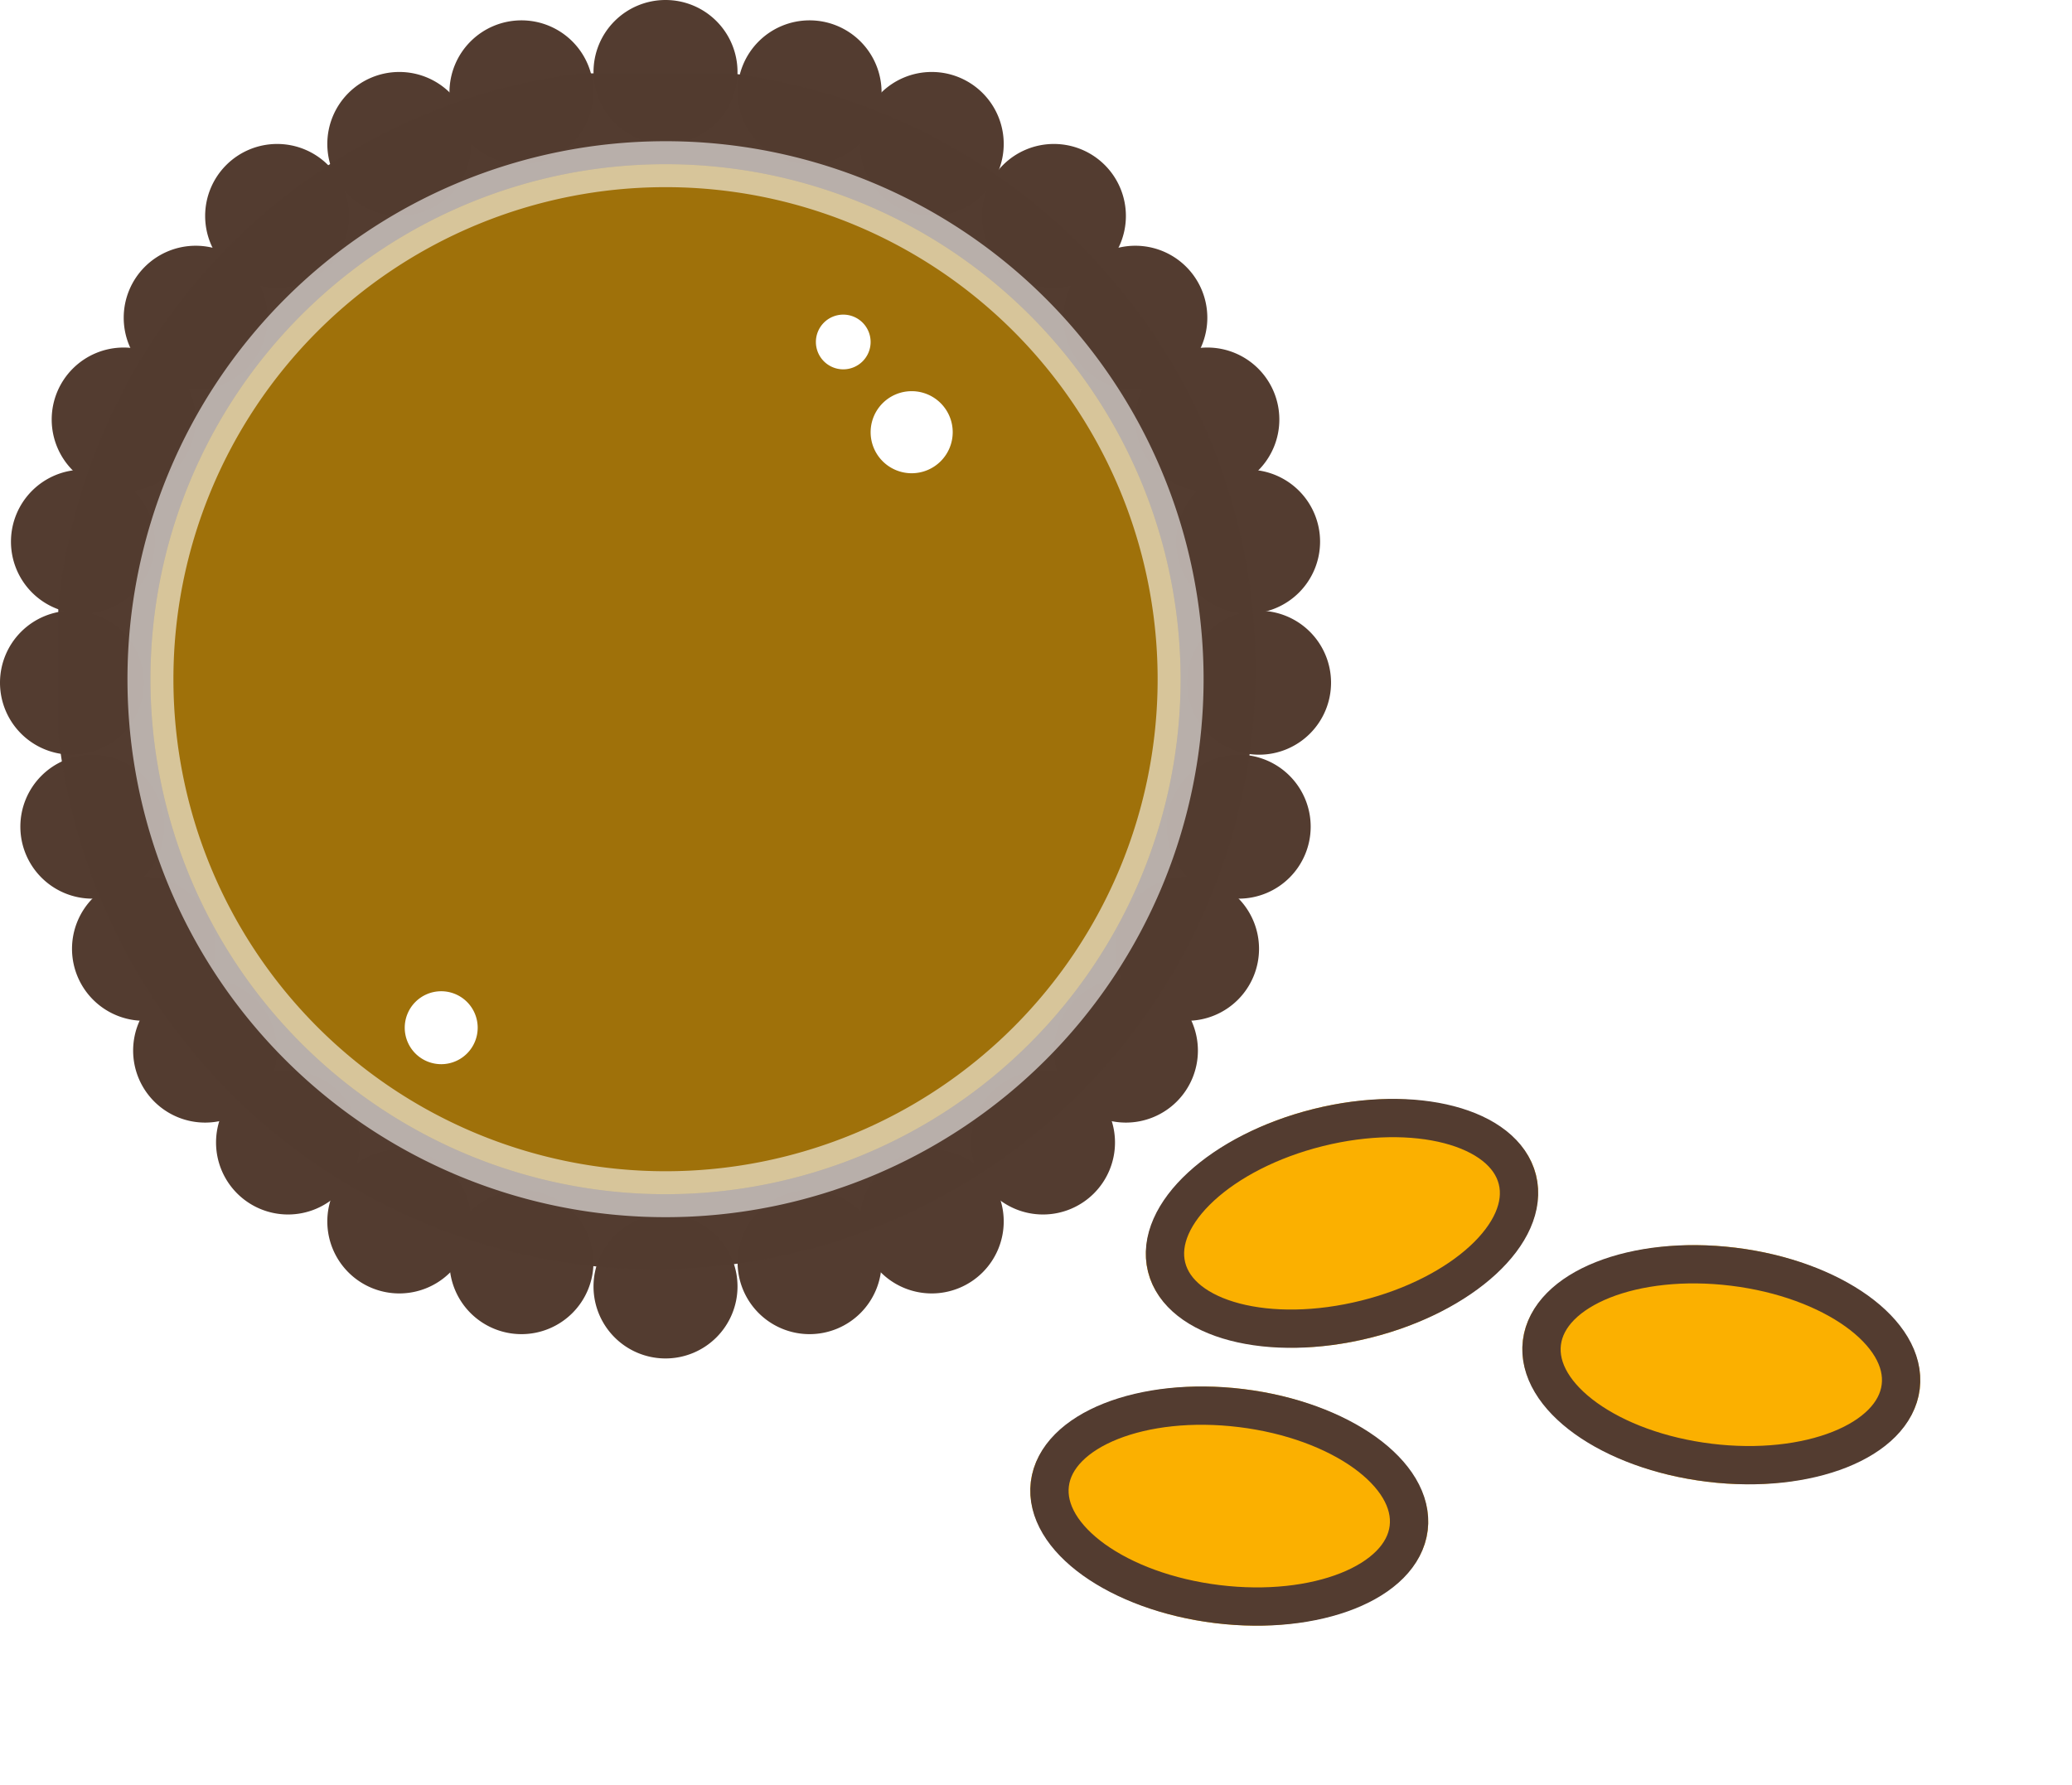 <?xml version="1.0" encoding="UTF-8"?> <svg xmlns="http://www.w3.org/2000/svg" xmlns:xlink="http://www.w3.org/1999/xlink" width="135.258" height="116.556" viewBox="0 0 135.258 116.556"><defs><clipPath id="clip-path"><rect id="Rechteck_21" data-name="Rechteck 21" width="79.64" height="79.64" fill="#533c30"></rect></clipPath><filter id="Ellipse_5" x="64.081" y="60.243" width="47.049" height="39.25" filterUnits="userSpaceOnUse"><feOffset dy="3"></feOffset><feGaussianBlur stdDeviation="3" result="blur"></feGaussianBlur><feFlood flood-opacity="0.161"></feFlood><feComposite operator="in" in2="blur"></feComposite><feComposite in="SourceGraphic"></feComposite></filter><filter id="Ellipse_6" x="89.476" y="70.867" width="45.782" height="36.459" filterUnits="userSpaceOnUse"><feOffset dy="3"></feOffset><feGaussianBlur stdDeviation="3" result="blur-2"></feGaussianBlur><feFlood flood-opacity="0.161"></feFlood><feComposite operator="in" in2="blur-2"></feComposite><feComposite in="SourceGraphic"></feComposite></filter><filter id="Ellipse_7" x="57.353" y="80.097" width="45.782" height="36.459" filterUnits="userSpaceOnUse"><feOffset dy="3"></feOffset><feGaussianBlur stdDeviation="3" result="blur-3"></feGaussianBlur><feFlood flood-opacity="0.161"></feFlood><feComposite operator="in" in2="blur-3"></feComposite><feComposite in="SourceGraphic"></feComposite></filter></defs><g id="Gruppe_29" data-name="Gruppe 29" transform="translate(0)"><g id="Gruppe_28" data-name="Gruppe 28" transform="translate(0 0)"><g id="Gruppe_27" data-name="Gruppe 27" transform="translate(0 0)"><g id="Gruppe_23" data-name="Gruppe 23"><path id="Pfad_90" data-name="Pfad 90" d="M40.968,23.73a4.7,4.7,0,1,1-4.7-4.7,4.7,4.7,0,0,1,4.7,4.7" transform="translate(16.58 -17.701)" fill="#533c30"></path><path id="Pfad_91" data-name="Pfad 91" d="M40.968,23.73a4.7,4.7,0,1,1-4.7-4.7,4.7,4.7,0,0,1,4.7,4.7" transform="translate(24.554 -14.331)" fill="#533c30"></path><path id="Pfad_92" data-name="Pfad 92" d="M40.968,23.73a4.7,4.7,0,1,1-4.7-4.7,4.7,4.7,0,0,1,4.7,4.7" transform="translate(32.529 -9.631)" fill="#533c30"></path><path id="Pfad_93" data-name="Pfad 93" d="M40.968,23.73a4.7,4.7,0,1,1-4.7-4.7,4.7,4.7,0,0,1,4.7,4.7" transform="translate(37.845 -2.986)" fill="#533c30"></path><path id="Pfad_94" data-name="Pfad 94" d="M40.968,23.73a4.7,4.7,0,1,1-4.7-4.7,4.7,4.7,0,0,1,4.7,4.7" transform="translate(42.546 3.66)" fill="#533c30"></path><path id="Pfad_95" data-name="Pfad 95" d="M40.968,23.73a4.7,4.7,0,1,1-4.7-4.7,4.7,4.7,0,0,1,4.7,4.7" transform="translate(45.205 11.634)" fill="#533c30"></path><path id="Pfad_96" data-name="Pfad 96" d="M40.968,23.73a4.7,4.7,0,1,1-4.7-4.7,4.7,4.7,0,0,1,4.7,4.7" transform="translate(45.921 20.842)" fill="#533c30"></path><path id="Pfad_97" data-name="Pfad 97" d="M40.968,23.73a4.7,4.7,0,1,1-4.7-4.7,4.7,4.7,0,0,1,4.7,4.7" transform="translate(44.592 30.241)" fill="#533c30"></path><path id="Pfad_98" data-name="Pfad 98" d="M40.968,23.73a4.7,4.7,0,1,1-4.7-4.7,4.7,4.7,0,0,1,4.7,4.7" transform="translate(41.22 38.215)" fill="#533c30"></path><path id="Pfad_99" data-name="Pfad 99" d="M40.968,23.73a4.7,4.7,0,1,1-4.7-4.7,4.7,4.7,0,0,1,4.7,4.7" transform="translate(37.23 44.861)" fill="#533c30"></path><path id="Pfad_100" data-name="Pfad 100" d="M40.968,23.73a4.7,4.7,0,1,1-4.7-4.7,4.7,4.7,0,0,1,4.7,4.7" transform="translate(31.818 50.861)" fill="#533c30"></path><path id="Pfad_101" data-name="Pfad 101" d="M40.968,23.73a4.7,4.7,0,1,1-4.7-4.7,4.7,4.7,0,0,1,4.7,4.7" transform="translate(24.554 56.015)" fill="#533c30"></path><path id="Pfad_102" data-name="Pfad 102" d="M40.968,23.73a4.7,4.7,0,1,1-4.7-4.7,4.7,4.7,0,0,1,4.7,4.7" transform="translate(16.58 58.673)" fill="#533c30"></path><path id="Pfad_105" data-name="Pfad 105" d="M31.566,23.73a4.7,4.7,0,1,0,4.7-4.7,4.7,4.7,0,0,0-4.7,4.7" transform="translate(-2.225 -17.701)" fill="#533c30"></path><path id="Pfad_106" data-name="Pfad 106" d="M31.566,23.73a4.7,4.7,0,1,0,4.7-4.7,4.7,4.7,0,0,0-4.7,4.7" transform="translate(-10.199 -14.331)" fill="#533c30"></path><path id="Pfad_107" data-name="Pfad 107" d="M31.566,23.73a4.7,4.7,0,1,0,4.7-4.7,4.7,4.7,0,0,0-4.7,4.7" transform="translate(-18.174 -9.631)" fill="#533c30"></path><path id="Pfad_108" data-name="Pfad 108" d="M31.566,23.73a4.7,4.7,0,1,0,4.7-4.7,4.7,4.7,0,0,0-4.7,4.7" transform="translate(-23.49 -2.986)" fill="#533c30"></path><path id="Pfad_109" data-name="Pfad 109" d="M31.566,23.73a4.7,4.7,0,1,0,4.7-4.7,4.7,4.7,0,0,0-4.7,4.7" transform="translate(-28.191 3.66)" fill="#533c30"></path><path id="Pfad_110" data-name="Pfad 110" d="M31.566,23.73a4.7,4.7,0,1,0,4.7-4.7,4.7,4.7,0,0,0-4.7,4.7" transform="translate(-30.85 11.634)" fill="#533c30"></path><path id="Pfad_111" data-name="Pfad 111" d="M31.566,23.73a4.7,4.7,0,1,0,4.7-4.7,4.7,4.7,0,0,0-4.7,4.7" transform="translate(-31.566 20.842)" fill="#533c30"></path><path id="Pfad_112" data-name="Pfad 112" d="M31.566,23.73a4.7,4.7,0,1,0,4.7-4.7,4.7,4.7,0,0,0-4.7,4.7" transform="translate(-30.237 30.241)" fill="#533c30"></path><path id="Pfad_113" data-name="Pfad 113" d="M31.566,23.73a4.7,4.7,0,1,0,4.7-4.7,4.7,4.7,0,0,0-4.7,4.7" transform="translate(-26.865 38.215)" fill="#533c30"></path><path id="Pfad_114" data-name="Pfad 114" d="M31.566,23.73a4.7,4.7,0,1,0,4.7-4.7,4.7,4.7,0,0,0-4.7,4.7" transform="translate(-22.875 44.861)" fill="#533c30"></path><path id="Pfad_115" data-name="Pfad 115" d="M31.566,23.73a4.7,4.7,0,1,0,4.7-4.7,4.7,4.7,0,0,0-4.7,4.7" transform="translate(-17.463 50.861)" fill="#533c30"></path><path id="Pfad_116" data-name="Pfad 116" d="M31.566,23.73a4.7,4.7,0,1,0,4.7-4.7,4.7,4.7,0,0,0-4.7,4.7" transform="translate(-10.199 56.015)" fill="#533c30"></path><path id="Pfad_117" data-name="Pfad 117" d="M31.566,23.73a4.7,4.7,0,1,0,4.7-4.7,4.7,4.7,0,0,0-4.7,4.7" transform="translate(-2.225 58.673)" fill="#533c30"></path><path id="Pfad_118" data-name="Pfad 118" d="M31.566,23.73a4.7,4.7,0,1,0,4.7-4.7,4.7,4.7,0,0,0-4.7,4.7" transform="translate(7.178 -19.03)" fill="#533c30"></path><path id="Pfad_119" data-name="Pfad 119" d="M31.566,23.73a4.7,4.7,0,1,0,4.7-4.7,4.7,4.7,0,0,0-4.7,4.7" transform="translate(7.178 60.26)" fill="#533c30"></path></g><g id="Gruppe_18" data-name="Gruppe 18" transform="translate(3.806 4.79)"><g id="Gruppe_26" data-name="Gruppe 26" transform="translate(6.015 5.93)"><path id="Pfad_60" data-name="Pfad 60" d="M71.95,38.324A33.624,33.624,0,1,1,38.325,4.7,33.624,33.624,0,0,1,71.95,38.324" transform="translate(-4.702 -4.701)" fill="#1a1718"></path><path id="Pfad_61" data-name="Pfad 61" d="M71.95,38.324A33.624,33.624,0,1,1,38.325,4.7,33.624,33.624,0,0,1,71.95,38.324Z" transform="translate(-4.702 -4.701)" fill="#533c30" opacity="0.995"></path><path id="Pfad_65" data-name="Pfad 65" d="M40.958,13.875a1.786,1.786,0,1,1-1.785-1.785,1.786,1.786,0,0,1,1.785,1.785" transform="translate(6.054 -2.269)" fill="#fff"></path><path id="Pfad_67" data-name="Pfad 67" d="M30.954,46.709a2.381,2.381,0,1,1-2.382-2.382,2.381,2.381,0,0,1,2.382,2.382" transform="translate(-9.592 9.669)" fill="#fff"></path><path id="Pfad_70" data-name="Pfad 70" d="M49.237,42.529a2.679,2.679,0,1,1-2.679-2.678,2.678,2.678,0,0,1,2.679,2.678" transform="translate(3.134 -25.032)" fill="#fff"></path></g><g id="Gruppe_24" data-name="Gruppe 24" transform="translate(0 0)" clip-path="url(#clip-path)"><path id="Pfad_132" data-name="Pfad 132" d="M83.1,43.9A39.2,39.2,0,1,1,43.9,4.7,39.2,39.2,0,0,1,83.1,43.9Z" transform="translate(-4.934 -5.018)" fill="#533c30" opacity="0.996"></path><path id="Pfad_121" data-name="Pfad 121" d="M71.95,38.324A33.624,33.624,0,1,1,38.325,4.7,33.624,33.624,0,0,1,71.95,38.324" transform="translate(1.313 1.229)" fill="#1a1718"></path><path id="Pfad_122" data-name="Pfad 122" d="M71.95,38.324A33.624,33.624,0,1,1,38.325,4.7,33.624,33.624,0,0,1,71.95,38.324Z" transform="translate(1.313 1.229)" fill="#fbb000" stroke="#fff" stroke-miterlimit="10" stroke-width="3" opacity="0.589"></path><path id="Pfad_123" data-name="Pfad 123" d="M40.958,13.875a1.786,1.786,0,1,1-1.785-1.785,1.786,1.786,0,0,1,1.785,1.785" transform="translate(12.069 3.661)" fill="#fff"></path><path id="Pfad_124" data-name="Pfad 124" d="M30.954,46.709a2.381,2.381,0,1,1-2.382-2.382,2.381,2.381,0,0,1,2.382,2.382" transform="translate(-3.577 15.599)" fill="#fff"></path><path id="Pfad_125" data-name="Pfad 125" d="M49.237,42.529a2.679,2.679,0,1,1-2.679-2.678,2.678,2.678,0,0,1,2.679,2.678" transform="translate(9.149 -19.102)" fill="#fff"></path></g></g></g></g><g transform="matrix(1, 0, 0, 1, 0, 0)" filter="url(#Ellipse_5)"><g id="Ellipse_5-2" data-name="Ellipse 5" transform="translate(73.08 72.56) rotate(-14)" fill="#fbb000" stroke="#533c30" stroke-width="2.5"><ellipse cx="13.05" cy="7.696" rx="13.05" ry="7.696" stroke="none"></ellipse><ellipse cx="13.05" cy="7.696" rx="11.8" ry="6.446" fill="none"></ellipse></g></g><g transform="matrix(1, 0, 0, 1, 0, 0)" filter="url(#Ellipse_6)"><g id="Ellipse_6-2" data-name="Ellipse 6" transform="translate(100.35 76.87) rotate(7)" fill="#fbb000" stroke="#533c30" stroke-width="2.5"><ellipse cx="13.05" cy="7.696" rx="13.05" ry="7.696" stroke="none"></ellipse><ellipse cx="13.05" cy="7.696" rx="11.8" ry="6.446" fill="none"></ellipse></g></g><g transform="matrix(1, 0, 0, 1, 0, 0)" filter="url(#Ellipse_7)"><g id="Ellipse_7-2" data-name="Ellipse 7" transform="translate(68.23 86.1) rotate(7)" fill="#fbb000" stroke="#533c30" stroke-width="2.5"><ellipse cx="13.05" cy="7.696" rx="13.05" ry="7.696" stroke="none"></ellipse><ellipse cx="13.05" cy="7.696" rx="11.8" ry="6.446" fill="none"></ellipse></g></g></g></svg> 